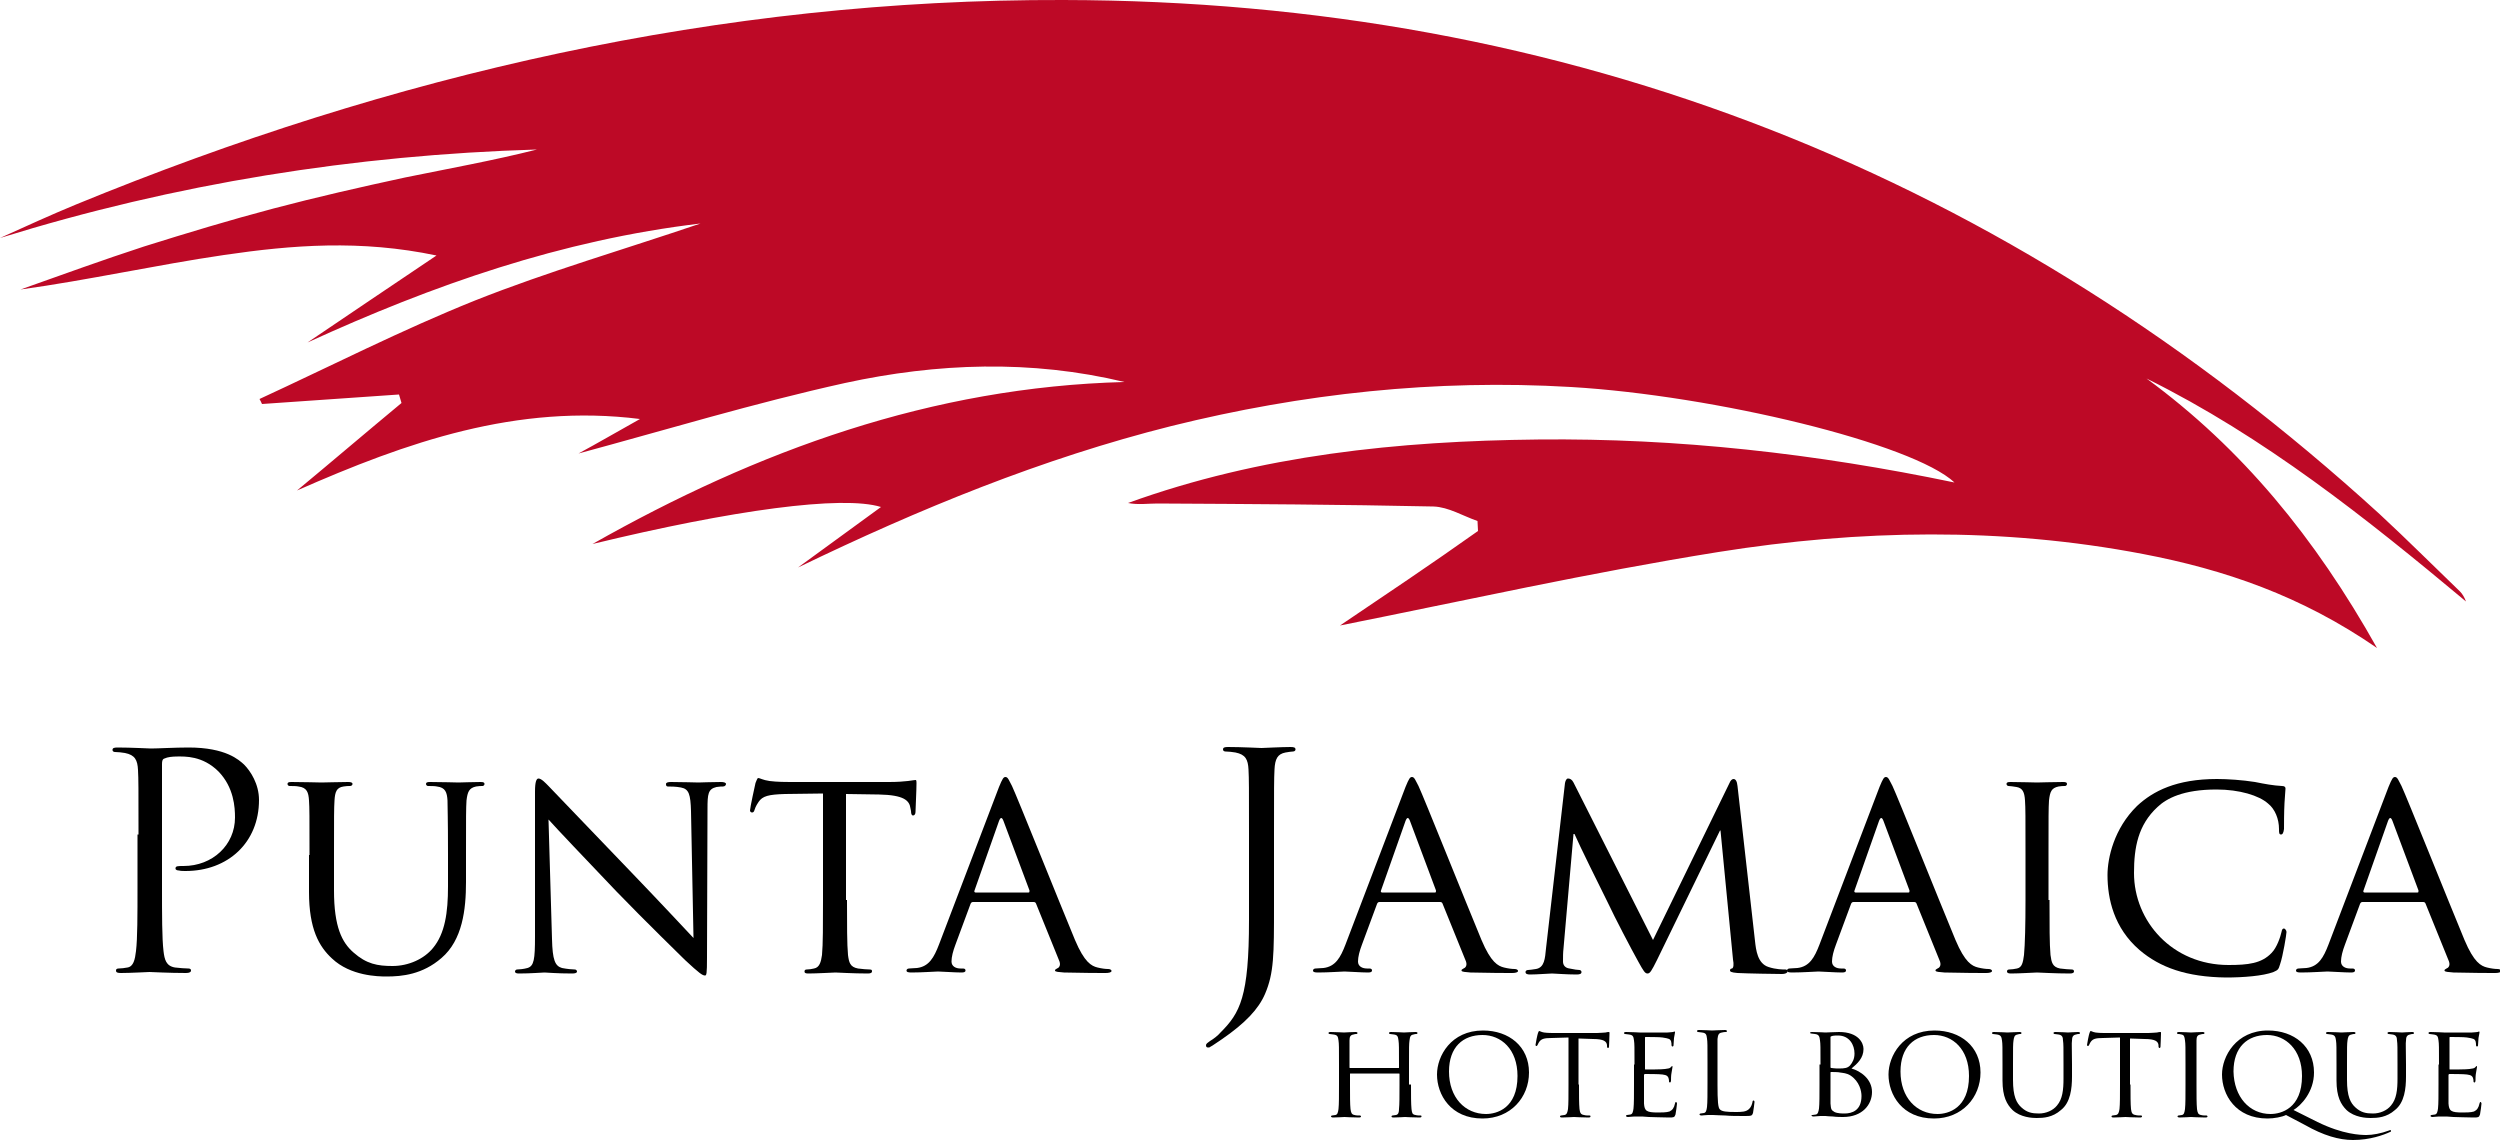 <?xml version="1.0" encoding="utf-8"?>
<!-- Generator: Adobe Illustrator 24.2.3, SVG Export Plug-In . SVG Version: 6.00 Build 0)  -->
<svg version="1.1" id="Layer_1" xmlns="http://www.w3.org/2000/svg" xmlns:xlink="http://www.w3.org/1999/xlink" x="0px" y="0px"
	 viewBox="0 0 500 228.1" style="enable-background:new 0 0 500 228.1;" xml:space="preserve">
<style type="text/css">
	.st0{fill:#BD0926;}
</style>
<g>
	<g>
		<path class="st0" d="M268,125.1c24.6-4.9,50-10.6,75.7-14.7c28.2-4.5,56.7-5,84.9,0.4c16.2,3.1,31.6,8.3,46.8,18.8
			c-12.4-22.1-27-39.9-46.1-53.9c23.6,11.7,43.9,27.9,63.9,44.6c-0.3-0.8-0.7-1.5-1.2-2c-5.4-5.2-10.6-10.4-16.1-15.5
			C401.3,34.8,313.7,0.2,212.7,0C144-0.2,78.5,14.9,15.2,40.9C10.1,43,5.1,45.3,0,47.6C35.1,36.7,70.9,31,107.4,29.9
			c-8.7,2.2-17.6,3.8-26.4,5.6c-8.8,1.9-17.6,3.9-26.3,6.2C46,44,37.4,46.6,28.8,49.3C20.5,52,12.3,55,4.1,57.9
			C17.8,56,31.2,53,44.8,51c13.6-2,27.3-3.1,42.5,0.1C77.8,57.5,69.6,63,61.5,68.5C86.6,57,112.3,48,140.1,44.7
			c-15.3,5.2-30.5,9.6-45.1,15.4C80.3,66,66.2,73.2,51.9,79.8c0.2,0.3,0.3,0.6,0.5,1c9.1-0.6,18.3-1.3,27.4-1.9
			c0.2,0.6,0.3,1.1,0.5,1.7c-7,5.8-13.9,11.7-20.9,17.5c22-9.7,44-17.4,68.6-14.3c-4.3,2.4-8.6,4.9-12.3,6.9
			c17.4-4.7,35.2-10.1,53.3-14.1c18.4-4,37.2-4.7,55.9-0.2c-38.5,1-73.4,13.7-106.4,32.4c28-6.8,50-9.8,57.7-7.4
			c-5.6,4.1-11.1,8.1-16.6,12.1c24.2-11.7,48.8-21.8,74.7-28.3c26.2-6.5,52.8-9.4,79.9-7.8c28.8,1.7,68.4,11.3,76.7,19.1
			c-27.8-5.8-55.4-8.9-83.3-8.6c-27.9,0.3-55.5,3.1-82,12.7c2,0.4,4,0.1,5.9,0.1c18.4,0.1,36.8,0.2,55.2,0.6c3,0.1,5.9,1.9,8.8,2.9
			c0,0.7,0.1,1.3,0.1,2C286.3,112.8,276.6,119.3,268,125.1z"/>
	</g>
	<g>
		<path d="M27.7,166.9c0-9.3,0-11-0.1-12.9c-0.1-2-0.6-3-2.6-3.4c-0.5-0.1-1.5-0.2-2-0.2c-0.2,0-0.5-0.1-0.5-0.4
			c0-0.4,0.3-0.5,1-0.5c2.7,0,6.3,0.2,6.7,0.2c1.3,0,4.8-0.2,7.5-0.2c7.5,0,10.1,2.5,11.1,3.4c1.3,1.3,3,3.9,3,7.1
			c0,8.5-6.2,14.2-14.7,14.2c-0.3,0-1,0-1.3-0.1c-0.3,0-0.7-0.1-0.7-0.4c0-0.5,0.4-0.5,1.6-0.5c5.8,0,10.3-4.2,10.3-9.7
			c0-2-0.2-6-3.3-9.2c-3.2-3.2-6.8-3-8.2-3c-1,0-2,0.1-2.6,0.4c-0.4,0.1-0.5,0.5-0.5,1.1v24.5c0,5.7,0,10.4,0.3,12.9
			c0.2,1.7,0.5,3,2.3,3.3c0.8,0.1,2.1,0.2,2.7,0.2c0.4,0,0.5,0.2,0.5,0.4c0,0.3-0.3,0.5-1,0.5c-3.3,0-7-0.2-7.3-0.2
			c-0.2,0-3.9,0.2-5.7,0.2c-0.7,0-1-0.1-1-0.5c0-0.2,0.1-0.4,0.5-0.4c0.5,0,1.3-0.1,1.8-0.2c1.2-0.2,1.5-1.6,1.7-3.3
			c0.3-2.5,0.3-7.2,0.3-12.9V166.9z"/>
		<path d="M61.9,171c0-7.9,0-9.3-0.1-10.9c-0.1-1.6-0.4-2.6-2.1-2.8c-0.4-0.1-1.3-0.1-1.8-0.1c-0.2,0-0.4-0.2-0.4-0.4
			c0-0.3,0.2-0.4,0.8-0.4c2.4,0,5.5,0.1,6,0.1c0.5,0,3.8-0.1,5.3-0.1c0.6,0,0.9,0.1,0.9,0.4c0,0.2-0.2,0.4-0.5,0.4
			c-0.4,0-0.7,0-1.3,0.1c-1.4,0.2-1.7,1.1-1.8,2.8c-0.1,1.6-0.1,3-0.1,10.9v7.1c0,7.3,1.6,10.4,3.9,12.4c2.6,2.3,4.8,2.7,7.8,2.7
			c3.2,0,6.3-1.4,8.1-3.6c2.4-2.9,3-7.1,3-12.3V171c0-7.9-0.1-9.3-0.1-10.9c-0.1-1.6-0.4-2.6-2.1-2.8c-0.4-0.1-1.3-0.1-1.8-0.1
			c-0.2,0-0.4-0.2-0.4-0.4c0-0.3,0.2-0.4,0.8-0.4c2.3,0,5.4,0.1,5.7,0.1c0.4,0,2.9-0.1,4.4-0.1c0.6,0,0.8,0.1,0.8,0.4
			c0,0.2-0.2,0.4-0.4,0.4c-0.4,0-0.7,0-1.3,0.1c-1.4,0.3-1.7,1.1-1.9,2.8c-0.1,1.6-0.1,3-0.1,10.9v5.4c0,5.5-0.7,11.6-4.9,15.2
			c-3.8,3.3-7.9,3.7-11,3.7c-1.7,0-7.2-0.1-10.9-3.6c-2.6-2.4-4.6-5.9-4.6-13.3V171z"/>
		<path d="M110.4,187.8c0.1,4.2,0.6,5.4,2,5.8c1,0.2,2.1,0.3,2.6,0.3c0.2,0,0.4,0.2,0.4,0.4c0,0.3-0.4,0.4-1,0.4
			c-3,0-5.1-0.2-5.5-0.2c-0.5,0-2.7,0.2-5.1,0.2c-0.5,0-0.8-0.1-0.8-0.4c0-0.2,0.2-0.4,0.4-0.4c0.4,0,1.4-0.1,2.1-0.3
			c1.3-0.4,1.5-1.7,1.5-6.3v-29c0-2,0.3-2.6,0.7-2.6c0.6,0,1.5,1,2,1.5c0.8,0.8,8.5,8.9,16.6,17.3c5.2,5.4,10.8,11.4,12.4,13.1
			l-0.5-25.4c-0.1-3.3-0.4-4.4-2-4.7c-1-0.2-2.1-0.2-2.6-0.2c-0.4,0-0.4-0.3-0.4-0.5c0-0.3,0.4-0.4,1-0.4c2.4,0,4.9,0.1,5.5,0.1
			c0.6,0,2.3-0.1,4.5-0.1c0.5,0,1,0.1,1,0.4c0,0.2-0.2,0.5-0.6,0.5c-0.2,0-0.7,0-1.3,0.1c-1.7,0.4-1.8,1.4-1.8,4.4l-0.1,29.7
			c0,3.3-0.1,3.6-0.4,3.6c-0.5,0-1.1-0.4-4-3.1c-0.5-0.5-8.1-7.9-13.7-13.7c-6.1-6.4-12-12.6-13.6-14.4L110.4,187.8z"/>
		<path d="M169.4,180c0,4.9,0,8.9,0.2,11c0.2,1.5,0.4,2.4,2,2.7c0.7,0.1,1.9,0.2,2.4,0.2c0.4,0,0.4,0.2,0.4,0.4
			c0,0.2-0.2,0.4-0.8,0.4c-2.9,0-6.2-0.2-6.5-0.2c-0.2,0-3.9,0.2-5.4,0.2c-0.6,0-0.8-0.1-0.8-0.4c0-0.2,0.1-0.4,0.4-0.4
			c0.5,0,1.1-0.1,1.5-0.2c1.1-0.2,1.4-1.3,1.6-2.7c0.2-2.1,0.2-6.1,0.2-11v-21.3l-7.6,0.1c-3.3,0.1-4.5,0.4-5.3,1.6
			c-0.6,0.9-0.7,1.3-0.8,1.6c-0.1,0.4-0.3,0.5-0.5,0.5c-0.1,0-0.4-0.1-0.4-0.4c0-0.5,1-5.1,1.1-5.5c0.1-0.3,0.4-1,0.5-1
			c0.4,0,0.9,0.4,2.3,0.6c1.5,0.2,3.5,0.2,4.1,0.2h19.8c1.7,0,2.9-0.1,3.8-0.2c0.8-0.1,1.3-0.2,1.5-0.2c0.2,0,0.2,0.3,0.2,0.6
			c0,1.5-0.2,5.2-0.2,5.8c0,0.4-0.2,0.7-0.5,0.7c-0.2,0-0.4-0.2-0.4-0.9l-0.1-0.5c-0.2-1.6-1.3-2.7-6.3-2.8l-6.6-0.1V180z"/>
		<path d="M199.8,157.4c0.7-1.7,0.9-2,1.3-2c0.5,0,0.7,0.7,1.3,1.8c1,2.1,9.4,23.1,12.6,30.8c1.9,4.5,3.3,5.2,4.5,5.5
			c0.8,0.2,1.6,0.3,2.1,0.3c0.3,0,0.7,0.1,0.7,0.4c0,0.3-0.6,0.4-1.2,0.4c-0.8,0-4.7,0-8.3-0.1c-1-0.1-1.8-0.1-1.8-0.4
			c0-0.2,0.1-0.2,0.4-0.4c0.3-0.1,0.8-0.5,0.5-1.4l-4.7-11.6c-0.1-0.2-0.2-0.3-0.5-0.3h-12.1c-0.2,0-0.4,0.1-0.5,0.4l-3,8.1
			c-0.5,1.3-0.8,2.5-0.8,3.4c0,1,0.9,1.4,1.8,1.4h0.5c0.4,0,0.5,0.2,0.5,0.4c0,0.3-0.3,0.4-0.8,0.4c-1.3,0-4.1-0.2-4.7-0.2
			c-0.5,0-3.2,0.2-5.3,0.2c-0.7,0-1-0.1-1-0.4c0-0.2,0.2-0.4,0.5-0.4c0.4,0,1.1-0.1,1.6-0.1c2.4-0.3,3.4-2.1,4.4-4.7L199.8,157.4z
			 M205.7,178.5c0.2,0,0.2-0.1,0.2-0.4l-5.2-13.9c-0.3-0.8-0.6-0.8-0.9,0l-4.9,13.9c-0.1,0.2,0,0.4,0.2,0.4H205.7z"/>
		<path d="M254.8,181.2c0,9.7,0,13.4-1.8,17.6c-1.3,3-3.9,5.8-8.7,9.1c-0.8,0.5-1.7,1.2-2.3,1.5c-0.1,0.1-0.2,0.1-0.4,0.1
			c-0.2,0-0.4-0.1-0.4-0.4c0-0.4,0.3-0.5,0.8-0.9c0.7-0.4,1.6-1.1,2.1-1.7c3.9-3.9,5.7-7.1,5.7-22.5v-17.2c0-9.3,0-11-0.1-12.9
			c-0.1-2-0.6-3-2.6-3.4c-0.5-0.1-1.5-0.2-2-0.2c-0.2,0-0.5-0.1-0.5-0.4c0-0.4,0.3-0.5,1-0.5c2.7,0,6.4,0.2,6.7,0.2
			c0.3,0,4.1-0.2,5.8-0.2c0.7,0,1,0.1,1,0.5c0,0.2-0.2,0.4-0.5,0.4c-0.4,0-0.8,0.1-1.5,0.2c-1.6,0.3-2.1,1.3-2.2,3.4
			c-0.1,1.9-0.1,3.6-0.1,12.9V181.2z"/>
		<path d="M281.1,157.4c0.7-1.7,0.9-2,1.3-2c0.5,0,0.7,0.7,1.3,1.8c1,2.1,9.4,23.1,12.6,30.8c1.9,4.5,3.3,5.2,4.5,5.5
			c0.8,0.2,1.6,0.3,2.1,0.3c0.3,0,0.7,0.1,0.7,0.4c0,0.3-0.6,0.4-1.2,0.4c-0.8,0-4.7,0-8.3-0.1c-1-0.1-1.8-0.1-1.8-0.4
			c0-0.2,0.1-0.2,0.4-0.4c0.3-0.1,0.8-0.5,0.5-1.4l-4.7-11.6c-0.1-0.2-0.2-0.3-0.5-0.3h-12.1c-0.2,0-0.4,0.1-0.5,0.4l-3,8.1
			c-0.5,1.3-0.8,2.5-0.8,3.4c0,1,0.9,1.4,1.8,1.4h0.5c0.4,0,0.5,0.2,0.5,0.4c0,0.3-0.3,0.4-0.8,0.4c-1.3,0-4.1-0.2-4.7-0.2
			c-0.5,0-3.2,0.2-5.3,0.2c-0.7,0-1-0.1-1-0.4c0-0.2,0.2-0.4,0.5-0.4c0.4,0,1.1-0.1,1.6-0.1c2.4-0.3,3.4-2.1,4.4-4.7L281.1,157.4z
			 M287,178.5c0.2,0,0.2-0.1,0.2-0.4l-5.2-13.9c-0.3-0.8-0.6-0.8-0.9,0l-4.9,13.9c-0.1,0.2,0,0.4,0.2,0.4H287z"/>
		<path d="M351,188.2c0.2,1.8,0.5,4.5,2.7,5.2c1.5,0.5,2.9,0.5,3.4,0.5c0.2,0,0.4,0.1,0.4,0.4c0,0.3-0.5,0.5-1.1,0.5
			c-1.2,0-7-0.1-8.9-0.2c-1.3-0.1-1.5-0.3-1.5-0.5c0-0.2,0.1-0.4,0.4-0.4c0.3-0.1,0.4-0.8,0.2-1.8l-2.5-25.8H344l-12.6,25.9
			c-1.1,2.2-1.4,2.7-1.9,2.7c-0.5,0-0.8-0.5-1.8-2.3c-1.4-2.5-4.8-9-6.1-11.8c-1.6-3.2-5.8-11.7-6.7-13.8h-0.2l-2,22.9
			c-0.1,0.8-0.1,1.7-0.1,2.6c0,0.8,0.5,1.3,1.3,1.4c0.9,0.2,1.7,0.3,2,0.3c0.2,0,0.4,0.2,0.4,0.4c0,0.4-0.4,0.5-1,0.5
			c-2,0-4.5-0.2-4.9-0.2c-0.5,0-3,0.2-4.4,0.2c-0.5,0-0.9-0.1-0.9-0.5c0-0.2,0.2-0.4,0.5-0.4c0.4,0,0.8-0.1,1.6-0.2
			c1.7-0.3,1.8-2.1,2-4.1l3.8-33.1c0.1-0.5,0.3-0.9,0.6-0.9c0.4,0,0.8,0.2,1.1,0.8l15.9,31.5l15.3-31.4c0.2-0.5,0.5-0.8,0.8-0.8
			c0.4,0,0.7,0.4,0.8,1.4L351,188.2z"/>
		<path d="M375.9,157.4c0.7-1.7,0.9-2,1.3-2c0.5,0,0.7,0.7,1.3,1.8c1,2.1,9.4,23.1,12.6,30.8c1.9,4.5,3.3,5.2,4.5,5.5
			c0.8,0.2,1.6,0.3,2.1,0.3c0.3,0,0.7,0.1,0.7,0.4c0,0.3-0.6,0.4-1.2,0.4c-0.8,0-4.7,0-8.3-0.1c-1-0.1-1.8-0.1-1.8-0.4
			c0-0.2,0.1-0.2,0.4-0.4c0.3-0.1,0.8-0.5,0.5-1.4l-4.7-11.6c-0.1-0.2-0.2-0.3-0.5-0.3h-12.1c-0.2,0-0.4,0.1-0.5,0.4l-3,8.1
			c-0.5,1.3-0.8,2.5-0.8,3.4c0,1,0.9,1.4,1.8,1.4h0.5c0.4,0,0.5,0.2,0.5,0.4c0,0.3-0.3,0.4-0.8,0.4c-1.3,0-4.1-0.2-4.7-0.2
			c-0.5,0-3.2,0.2-5.3,0.2c-0.7,0-1-0.1-1-0.4c0-0.2,0.2-0.4,0.5-0.4c0.4,0,1.1-0.1,1.6-0.1c2.4-0.3,3.4-2.1,4.4-4.7L375.9,157.4z
			 M381.7,178.5c0.2,0,0.2-0.1,0.2-0.4l-5.2-13.9c-0.3-0.8-0.6-0.8-0.9,0l-4.9,13.9c-0.1,0.2,0,0.4,0.2,0.4H381.7z"/>
		<path d="M409.9,180c0,4.9,0,8.9,0.2,11c0.2,1.5,0.4,2.4,1.9,2.7c0.8,0.1,1.9,0.2,2.4,0.2c0.3,0,0.4,0.2,0.4,0.4
			c0,0.2-0.2,0.4-0.8,0.4c-2.9,0-6.3-0.2-6.6-0.2c-0.3,0-3.6,0.2-5.2,0.2c-0.5,0-0.8-0.1-0.8-0.4c0-0.2,0.1-0.4,0.4-0.4
			c0.5,0,1.1-0.1,1.6-0.2c1-0.2,1.2-1.2,1.4-2.7c0.2-2.1,0.3-6.1,0.3-11V171c0-7.9,0-9.3-0.1-10.9c-0.1-1.7-0.5-2.5-1.7-2.7
			c-0.6-0.1-1.3-0.2-1.6-0.2c-0.2,0-0.4-0.2-0.4-0.4c0-0.3,0.2-0.4,0.8-0.4c1.7,0,5,0.1,5.3,0.1c0.2,0,3.6-0.1,5.2-0.1
			c0.6,0,0.8,0.1,0.8,0.4c0,0.2-0.2,0.4-0.4,0.4c-0.4,0-0.7,0-1.3,0.1c-1.4,0.3-1.7,1-1.9,2.8c-0.1,1.6-0.1,3-0.1,10.9V180z"/>
		<path d="M427.9,190c-5.1-4.4-6.4-10.2-6.4-15c0-3.4,1.3-9.3,5.9-13.8c3.2-3,7.9-5.4,16-5.4c2.1,0,5.1,0.2,7.6,0.6
			c2,0.4,3.6,0.7,5.4,0.8c0.5,0,0.7,0.2,0.7,0.5c0,0.4-0.1,1-0.2,2.9c-0.1,1.7-0.1,4.5-0.1,5.2c-0.1,0.8-0.3,1.1-0.6,1.1
			c-0.4,0-0.4-0.4-0.4-1.1c0-2-0.8-4-2.2-5.1c-1.8-1.6-5.7-2.8-10.3-2.8c-6.7,0-10,1.8-11.8,3.5c-3.9,3.6-4.7,8.1-4.7,13.2
			c0,9.7,7.7,18.4,18.9,18.4c3.9,0,6.6-0.3,8.6-2.4c1.1-1.1,1.8-3.3,2-4.2c0.1-0.5,0.2-0.7,0.5-0.7c0.2,0,0.5,0.4,0.5,0.7
			c0,0.4-0.7,4.8-1.3,6.5c-0.3,1-0.4,1.1-1.3,1.5c-2.1,0.8-6.1,1.1-9.5,1.1C437.3,195.4,432,193.5,427.9,190z"/>
		<path d="M477.7,157.4c0.7-1.7,0.9-2,1.3-2c0.5,0,0.7,0.7,1.3,1.8c1,2.1,9.4,23.1,12.6,30.8c1.9,4.5,3.3,5.2,4.5,5.5
			c0.8,0.2,1.6,0.3,2.1,0.3c0.3,0,0.7,0.1,0.7,0.4c0,0.3-0.6,0.4-1.2,0.4c-0.8,0-4.7,0-8.3-0.1c-1-0.1-1.8-0.1-1.8-0.4
			c0-0.2,0.1-0.2,0.4-0.4c0.3-0.1,0.8-0.5,0.5-1.4l-4.7-11.6c-0.1-0.2-0.2-0.3-0.5-0.3h-12.1c-0.2,0-0.4,0.1-0.5,0.4l-3,8.1
			c-0.5,1.3-0.8,2.5-0.8,3.4c0,1,0.9,1.4,1.8,1.4h0.5c0.4,0,0.5,0.2,0.5,0.4c0,0.3-0.3,0.4-0.8,0.4c-1.3,0-4.1-0.2-4.7-0.2
			c-0.5,0-3.2,0.2-5.3,0.2c-0.7,0-1-0.1-1-0.4c0-0.2,0.2-0.4,0.5-0.4c0.4,0,1.1-0.1,1.6-0.1c2.4-0.3,3.4-2.1,4.4-4.7L477.7,157.4z
			 M483.5,178.5c0.2,0,0.2-0.1,0.2-0.4l-5.2-13.9c-0.3-0.8-0.6-0.8-0.9,0l-4.9,13.9c-0.1,0.2,0,0.4,0.2,0.4H483.5z"/>
	</g>
	<g>
		<path d="M282.2,216.9c0,2.2,0,3.9,0.1,4.9c0.1,0.7,0.1,1.1,0.8,1.2c0.3,0.1,0.8,0.1,1,0.1c0.2,0,0.2,0.1,0.2,0.2
			c0,0.1-0.1,0.2-0.4,0.2c-1.3,0-2.7-0.1-2.9-0.1c-0.1,0-1.6,0.1-2.3,0.1c-0.3,0-0.4-0.1-0.4-0.2c0-0.1,0.1-0.2,0.2-0.2
			c0.2,0,0.5-0.1,0.7-0.1c0.5-0.1,0.6-0.6,0.6-1.2c0.1-0.9,0.1-2.6,0.1-4.8v-2.2c0-0.1-0.1-0.1-0.1-0.1h-9.7c-0.1,0-0.1,0-0.1,0.1
			v2.2c0,2.2,0,3.9,0.1,4.8c0.1,0.7,0.2,1.1,0.8,1.2c0.3,0.1,0.8,0.1,1.1,0.1c0.1,0,0.2,0.1,0.2,0.2c0,0.1-0.1,0.2-0.4,0.2
			c-1.3,0-2.8-0.1-2.9-0.1c-0.1,0-1.6,0.1-2.3,0.1c-0.2,0-0.4-0.1-0.4-0.2c0-0.1,0.1-0.2,0.2-0.2c0.2,0,0.5-0.1,0.7-0.1
			c0.4-0.1,0.5-0.5,0.6-1.2c0.1-0.9,0.1-2.7,0.1-4.9v-4c0-3.5,0-4.1-0.1-4.8c-0.1-0.8-0.2-1.1-1-1.2c-0.2,0-0.6-0.1-0.8-0.1
			c-0.1,0-0.2-0.1-0.2-0.2c0-0.1,0.1-0.2,0.4-0.2c1.1,0,2.5,0.1,2.7,0.1c0.1,0,1.6-0.1,2.3-0.1c0.3,0,0.4,0.1,0.4,0.2
			c0,0.1-0.1,0.2-0.2,0.2c-0.2,0-0.3,0-0.6,0.1c-0.6,0.1-0.8,0.4-0.8,1.2c0,0.7,0,1.4,0,4.9v0.5c0,0.1,0.1,0.1,0.1,0.1h9.7
			c0.1,0,0.1,0,0.1-0.1V213c0-3.5,0-4.2-0.1-4.9c-0.1-0.8-0.2-1.1-0.9-1.2c-0.2,0-0.6-0.1-0.8-0.1c-0.1,0-0.2-0.1-0.2-0.2
			c0-0.1,0.1-0.2,0.4-0.2c1,0,2.5,0.1,2.6,0.1c0.1,0,1.6-0.1,2.3-0.1c0.3,0,0.4,0.1,0.4,0.2c0,0.1-0.1,0.2-0.2,0.2
			c-0.2,0-0.3,0-0.6,0.1c-0.6,0.1-0.7,0.4-0.8,1.2c-0.1,0.7-0.1,1.3-0.1,4.8V216.9z"/>
		<path d="M296.6,206.1c5.2,0,9.2,3.2,9.2,8.4c0,5-3.7,9.2-9.3,9.2c-6.4,0-9.1-4.8-9.1-8.8C287.4,211.2,290.2,206.1,296.6,206.1z
			 M297.2,222.8c2.1,0,6.3-1.1,6.3-7.6c0-5.4-3.3-8.2-7-8.2c-3.9,0-6.7,2.4-6.7,7.3C289.8,219.5,293,222.8,297.2,222.8z"/>
		<path d="M315.8,216.9c0,2.2,0,3.9,0.1,4.9c0.1,0.7,0.2,1.1,0.9,1.2c0.3,0.1,0.8,0.1,1.1,0.1c0.2,0,0.2,0.1,0.2,0.2
			c0,0.1-0.1,0.2-0.4,0.2c-1.3,0-2.7-0.1-2.9-0.1c-0.1,0-1.7,0.1-2.4,0.1c-0.3,0-0.4-0.1-0.4-0.2c0-0.1,0.1-0.2,0.2-0.2
			c0.2,0,0.5-0.1,0.7-0.1c0.5-0.1,0.6-0.6,0.7-1.2c0.1-0.9,0.1-2.7,0.1-4.9v-9.4l-3.4,0.1c-1.5,0-2,0.2-2.4,0.7
			c-0.3,0.4-0.3,0.6-0.4,0.7c-0.1,0.2-0.1,0.2-0.2,0.2c-0.1,0-0.2-0.1-0.2-0.2c0-0.2,0.4-2.2,0.5-2.4c0-0.1,0.2-0.4,0.2-0.4
			c0.2,0,0.4,0.2,1,0.3c0.7,0.1,1.6,0.1,1.8,0.1h8.8c0.8,0,1.3-0.1,1.7-0.1c0.3-0.1,0.6-0.1,0.7-0.1c0.1,0,0.1,0.1,0.1,0.3
			c0,0.7-0.1,2.3-0.1,2.6c0,0.2-0.1,0.3-0.2,0.3c-0.1,0-0.2-0.1-0.2-0.4l0-0.2c-0.1-0.7-0.6-1.2-2.8-1.2l-2.9-0.1V216.9z"/>
		<path d="M326.9,212.9c0-3.5,0-4.1-0.1-4.8c-0.1-0.8-0.2-1.1-1-1.2c-0.2,0-0.6-0.1-0.8-0.1c-0.1,0-0.2-0.1-0.2-0.2
			c0-0.1,0.1-0.2,0.4-0.2c1.1,0,2.6,0.1,2.7,0.1c0.2,0,5,0,5.6,0c0.4,0,0.9-0.1,1.1-0.1c0.1,0,0.2-0.1,0.3-0.1
			c0.1,0,0.1,0.1,0.1,0.2c0,0.2-0.1,0.4-0.2,1.1c0,0.2-0.1,1.2-0.1,1.5c0,0.1-0.1,0.2-0.2,0.2c-0.1,0-0.2-0.1-0.2-0.3
			c0-0.2,0-0.5-0.1-0.8c-0.2-0.4-0.4-0.5-1.7-0.7c-0.4-0.1-3.1-0.1-3.4-0.1c-0.1,0-0.1,0.1-0.1,0.2v6.1c0,0.2,0,0.2,0.1,0.2
			c0.3,0,3.4,0,3.9-0.1c0.6-0.1,0.9-0.1,1.1-0.3c0.2-0.2,0.3-0.3,0.3-0.3c0.1,0,0.1,0.1,0.1,0.2c0,0.1-0.1,0.5-0.2,1.2
			c-0.1,0.4-0.1,1.3-0.1,1.5c0,0.2-0.1,0.4-0.2,0.4c-0.1,0-0.2-0.1-0.2-0.2c0-0.2,0-0.4-0.1-0.7c-0.1-0.3-0.3-0.6-1.2-0.7
			c-0.6-0.1-3.1-0.1-3.5-0.1c-0.1,0-0.2,0.1-0.2,0.2v1.9c0,0.8,0,3.4,0,3.8c0.1,1.5,0.5,1.8,2.8,1.8c0.6,0,1.7,0,2.3-0.2
			c0.6-0.3,0.9-0.7,1.1-1.6c0.1-0.3,0.1-0.3,0.2-0.3c0.1,0,0.2,0.2,0.2,0.3c0,0.2-0.2,1.7-0.3,2.2c-0.2,0.6-0.4,0.6-1.3,0.6
			c-1.7,0-3.1-0.1-4-0.1c-1-0.1-1.6-0.1-1.9-0.1c-0.1,0-0.5,0-1,0c-0.4,0-1,0.1-1.3,0.1c-0.2,0-0.4-0.1-0.4-0.2
			c0-0.1,0.1-0.2,0.2-0.2c0.2,0,0.5-0.1,0.7-0.1c0.4-0.1,0.5-0.5,0.6-1.2c0.1-0.9,0.1-2.7,0.1-4.9V212.9z"/>
		<path d="M343.5,216.9c0,3.3,0.1,4.7,0.5,5c0.4,0.4,1.3,0.5,3.1,0.5c1.2,0,2.2,0,2.8-0.7c0.3-0.3,0.5-0.8,0.6-1.3
			c0-0.2,0.1-0.3,0.2-0.3c0.1,0,0.2,0.1,0.2,0.3c0,0.2-0.2,1.6-0.3,2.2c-0.2,0.5-0.2,0.6-1.5,0.6c-1.7,0-3,0-4-0.1
			c-1.1,0-1.8-0.1-2.5-0.1c-0.1,0-0.5,0-1,0c-0.5,0-1,0.1-1.3,0.1c-0.2,0-0.4-0.1-0.4-0.2c0-0.1,0.1-0.2,0.2-0.2
			c0.2,0,0.5-0.1,0.7-0.1c0.4-0.1,0.5-0.5,0.6-1.2c0.1-0.9,0.1-2.7,0.1-4.9v-4c0-3.5,0-4.1-0.1-4.8c-0.1-0.8-0.2-1.1-1-1.2
			c-0.2,0-0.6-0.1-0.8-0.1c-0.1,0-0.2-0.1-0.2-0.2c0-0.1,0.1-0.2,0.4-0.2c1.1,0,2.5,0.1,2.6,0.1c0.1,0,1.9-0.1,2.6-0.1
			c0.2,0,0.4,0.1,0.4,0.2c0,0.1-0.1,0.2-0.2,0.2c-0.2,0-0.5,0-0.8,0.1c-0.7,0.1-0.8,0.5-0.9,1.3c0,0.7,0,1.3,0,4.8V216.9z"/>
		<path d="M364.1,212.9c0-3.5,0-4.1-0.1-4.8c-0.1-0.8-0.2-1.2-1-1.3c-0.2,0-0.6-0.1-0.8-0.1c-0.1,0-0.2-0.1-0.2-0.1
			c0-0.1,0.1-0.2,0.4-0.2c1.1,0,2.6,0.1,2.7,0.1c0.6,0,1.6-0.1,2.7-0.1c3.9,0,4.9,2.2,4.9,3.4c0,1.8-1.2,2.9-2.4,3.9
			c1.8,0.5,4.1,2.1,4.1,4.7c0,2.5-1.9,5-5.8,5c-0.4,0-1.3,0-2-0.1c-0.7,0-1.4-0.1-1.5-0.1c-0.1,0-0.5,0-1,0c-0.5,0-1,0.1-1.4,0.1
			c-0.2,0-0.4-0.1-0.4-0.2c0-0.1,0.1-0.1,0.2-0.1c0.2,0,0.5-0.1,0.7-0.1c0.4-0.1,0.5-0.6,0.6-1.2c0.1-0.9,0.1-2.7,0.1-4.9V212.9z
			 M366.1,213.4c0,0.2,0.1,0.2,0.2,0.2c0.1,0,0.6,0.1,1.4,0.1c1.3,0,1.8-0.1,2.3-0.6c0.5-0.6,0.9-1.3,0.9-2.4c0-1.7-1-3.6-3.3-3.6
			c-0.3,0-0.8,0-1.2,0.1c-0.2,0.1-0.3,0.1-0.3,0.2V213.4z M366.1,215.9c0,1.7,0,4.4,0,4.8c0.1,1.1,0.1,1.3,0.8,1.7
			c0.6,0.3,1.6,0.3,2,0.3c1.5,0,3.4-0.6,3.4-3.5c0-1-0.4-2.9-2.2-4.1c-0.8-0.5-1.5-0.5-2.1-0.6c-0.3-0.1-1.5-0.1-1.8-0.1
			c-0.1,0-0.1,0.1-0.1,0.2V215.9z"/>
		<path d="M386.9,206.1c5.2,0,9.2,3.2,9.2,8.4c0,5-3.7,9.2-9.3,9.2c-6.4,0-9.1-4.8-9.1-8.8C377.7,211.2,380.5,206.1,386.9,206.1z
			 M387.5,222.8c2.1,0,6.3-1.1,6.3-7.6c0-5.4-3.3-8.2-7-8.2c-3.9,0-6.7,2.4-6.7,7.3C380.1,219.5,383.3,222.8,387.5,222.8z"/>
		<path d="M400.5,212.9c0-3.5,0-4.1-0.1-4.8c-0.1-0.7-0.2-1.1-1-1.2c-0.2,0-0.6-0.1-0.8-0.1c-0.1,0-0.2-0.1-0.2-0.2
			c0-0.1,0.1-0.2,0.4-0.2c1.1,0,2.5,0.1,2.7,0.1c0.2,0,1.7-0.1,2.4-0.1c0.3,0,0.4,0.1,0.4,0.2c0,0.1-0.1,0.2-0.2,0.2
			c-0.2,0-0.3,0-0.6,0.1c-0.6,0.1-0.7,0.5-0.8,1.2c-0.1,0.7-0.1,1.3-0.1,4.8v3.1c0,3.3,0.7,4.6,1.7,5.5c1.1,1,2.1,1.2,3.5,1.2
			c1.4,0,2.8-0.6,3.6-1.6c1.1-1.3,1.3-3.1,1.3-5.4v-2.8c0-3.5,0-4.1-0.1-4.8c0-0.7-0.2-1.1-0.9-1.2c-0.2,0-0.6-0.1-0.8-0.1
			c-0.1,0-0.2-0.1-0.2-0.2c0-0.1,0.1-0.2,0.4-0.2c1,0,2.4,0.1,2.5,0.1c0.2,0,1.3-0.1,2-0.1c0.3,0,0.4,0.1,0.4,0.2
			c0,0.1-0.1,0.2-0.2,0.2c-0.2,0-0.3,0-0.6,0.1c-0.6,0.1-0.8,0.5-0.8,1.2c-0.1,0.7,0,1.3,0,4.8v2.4c0,2.4-0.3,5.2-2.2,6.7
			c-1.7,1.5-3.5,1.6-4.9,1.6c-0.8,0-3.2-0.1-4.8-1.6c-1.1-1.1-2-2.6-2-5.9V212.9z"/>
		<path d="M426.1,216.9c0,2.2,0,3.9,0.1,4.9c0.1,0.7,0.2,1.1,0.9,1.2c0.3,0.1,0.8,0.1,1.1,0.1c0.2,0,0.2,0.1,0.2,0.2
			c0,0.1-0.1,0.2-0.4,0.2c-1.3,0-2.7-0.1-2.9-0.1c-0.1,0-1.7,0.1-2.4,0.1c-0.3,0-0.4-0.1-0.4-0.2c0-0.1,0.1-0.2,0.2-0.2
			c0.2,0,0.5-0.1,0.7-0.1c0.5-0.1,0.6-0.6,0.7-1.2c0.1-0.9,0.1-2.7,0.1-4.9v-9.4l-3.4,0.1c-1.5,0-2,0.2-2.4,0.7
			c-0.3,0.4-0.3,0.6-0.4,0.7c-0.1,0.2-0.1,0.2-0.2,0.2c-0.1,0-0.2-0.1-0.2-0.2c0-0.2,0.4-2.2,0.5-2.4c0-0.1,0.2-0.4,0.2-0.4
			c0.2,0,0.4,0.2,1,0.3c0.7,0.1,1.6,0.1,1.8,0.1h8.8c0.8,0,1.3-0.1,1.7-0.1c0.3-0.1,0.6-0.1,0.7-0.1c0.1,0,0.1,0.1,0.1,0.3
			c0,0.7-0.1,2.3-0.1,2.6c0,0.2-0.1,0.3-0.2,0.3c-0.1,0-0.2-0.1-0.2-0.4l0-0.2c-0.1-0.7-0.6-1.2-2.8-1.2l-2.9-0.1V216.9z"/>
		<path d="M439.3,216.9c0,2.2,0,3.9,0.1,4.9c0.1,0.7,0.2,1.1,0.8,1.2c0.3,0.1,0.8,0.1,1.1,0.1c0.1,0,0.2,0.1,0.2,0.2
			c0,0.1-0.1,0.2-0.4,0.2c-1.3,0-2.8-0.1-2.9-0.1c-0.1,0-1.6,0.1-2.3,0.1c-0.2,0-0.4-0.1-0.4-0.2c0-0.1,0.1-0.2,0.2-0.2
			c0.2,0,0.5-0.1,0.7-0.1c0.4-0.1,0.5-0.5,0.6-1.2c0.1-0.9,0.1-2.7,0.1-4.9v-4c0-3.5,0-4.1-0.1-4.8c-0.1-0.8-0.2-1.1-0.7-1.2
			c-0.3-0.1-0.6-0.1-0.7-0.1c-0.1,0-0.2-0.1-0.2-0.2c0-0.1,0.1-0.2,0.4-0.2c0.8,0,2.2,0.1,2.4,0.1c0.1,0,1.6-0.1,2.3-0.1
			c0.3,0,0.4,0.1,0.4,0.2c0,0.1-0.1,0.2-0.2,0.2c-0.2,0-0.3,0-0.6,0.1c-0.6,0.1-0.8,0.4-0.8,1.2c0,0.7,0,1.3,0,4.8V216.9z"/>
		<path d="M457.2,223c-0.8,0.4-2.4,0.7-3.7,0.7c-6.4,0-9.1-4.8-9.1-8.8c0-3.6,2.8-8.8,9.2-8.8c5.2,0,9.2,3.2,9.2,8.4
			c0,3.9-2.6,6.6-4.1,7.5l4.8,2.4c5.1,2.5,8.6,2.6,9.8,2.6c1.2,0,2.9-0.3,4.5-0.9c0.2-0.1,0.3-0.1,0.3-0.1s0.1,0.1,0.1,0.2
			c0,0.1-0.1,0.2-0.2,0.2c-1.3,0.6-4,1.6-7.4,1.6c-2.8,0-5.9-0.9-9.6-3L457.2,223z M454.1,222.8c2.1,0,6.3-1.1,6.3-7.6
			c0-5.3-3.3-8.2-7-8.2c-3.9,0-6.7,2.4-6.7,7.3C446.8,219.4,449.9,222.8,454.1,222.8z"/>
		<path d="M467.3,212.9c0-3.5,0-4.1-0.1-4.8c-0.1-0.7-0.2-1.1-1-1.2c-0.2,0-0.6-0.1-0.8-0.1c-0.1,0-0.2-0.1-0.2-0.2
			c0-0.1,0.1-0.2,0.4-0.2c1.1,0,2.5,0.1,2.7,0.1c0.2,0,1.7-0.1,2.4-0.1c0.3,0,0.4,0.1,0.4,0.2c0,0.1-0.1,0.2-0.2,0.2
			c-0.2,0-0.3,0-0.6,0.1c-0.6,0.1-0.7,0.5-0.8,1.2c-0.1,0.7-0.1,1.3-0.1,4.8v3.1c0,3.3,0.7,4.6,1.7,5.5c1.1,1,2.1,1.2,3.5,1.2
			c1.4,0,2.8-0.6,3.6-1.6c1.1-1.3,1.3-3.1,1.3-5.4v-2.8c0-3.5,0-4.1-0.1-4.8c0-0.7-0.2-1.1-0.9-1.2c-0.2,0-0.6-0.1-0.8-0.1
			c-0.1,0-0.2-0.1-0.2-0.2c0-0.1,0.1-0.2,0.4-0.2c1,0,2.4,0.1,2.5,0.1c0.2,0,1.3-0.1,2-0.1c0.3,0,0.4,0.1,0.4,0.2
			c0,0.1-0.1,0.2-0.2,0.2c-0.2,0-0.3,0-0.6,0.1c-0.6,0.1-0.8,0.5-0.8,1.2c-0.1,0.7,0,1.3,0,4.8v2.4c0,2.4-0.3,5.2-2.2,6.7
			c-1.7,1.5-3.5,1.6-4.9,1.6c-0.8,0-3.2-0.1-4.8-1.6c-1.1-1.1-2-2.6-2-5.9V212.9z"/>
		<path d="M487.8,212.9c0-3.5,0-4.1-0.1-4.8c-0.1-0.8-0.2-1.1-1-1.2c-0.2,0-0.6-0.1-0.8-0.1c-0.1,0-0.2-0.1-0.2-0.2
			c0-0.1,0.1-0.2,0.4-0.2c1.1,0,2.6,0.1,2.7,0.1c0.2,0,5,0,5.6,0c0.4,0,0.9-0.1,1.1-0.1c0.1,0,0.2-0.1,0.3-0.1
			c0.1,0,0.1,0.1,0.1,0.2c0,0.2-0.1,0.4-0.2,1.1c0,0.2-0.1,1.2-0.1,1.5c0,0.1-0.1,0.2-0.2,0.2c-0.1,0-0.2-0.1-0.2-0.3
			c0-0.2,0-0.5-0.1-0.8c-0.2-0.4-0.4-0.5-1.7-0.7c-0.4-0.1-3.1-0.1-3.4-0.1c-0.1,0-0.1,0.1-0.1,0.2v6.1c0,0.2,0,0.2,0.1,0.2
			c0.3,0,3.4,0,3.9-0.1c0.6-0.1,0.9-0.1,1.1-0.3c0.2-0.2,0.3-0.3,0.3-0.3c0.1,0,0.1,0.1,0.1,0.2c0,0.1-0.1,0.5-0.2,1.2
			c-0.1,0.4-0.1,1.3-0.1,1.5c0,0.2-0.1,0.4-0.2,0.4c-0.1,0-0.2-0.1-0.2-0.2c0-0.2,0-0.4-0.1-0.7c-0.1-0.3-0.3-0.6-1.2-0.7
			c-0.6-0.1-3.1-0.1-3.5-0.1c-0.1,0-0.2,0.1-0.2,0.2v1.9c0,0.8,0,3.4,0,3.8c0.1,1.5,0.5,1.8,2.8,1.8c0.6,0,1.7,0,2.3-0.2
			c0.6-0.3,0.9-0.7,1.1-1.6c0.1-0.3,0.1-0.3,0.2-0.3c0.1,0,0.2,0.2,0.2,0.3c0,0.2-0.2,1.7-0.3,2.2c-0.2,0.6-0.4,0.6-1.3,0.6
			c-1.7,0-3.1-0.1-4-0.1c-1-0.1-1.6-0.1-1.9-0.1c-0.1,0-0.5,0-1,0c-0.4,0-1,0.1-1.3,0.1c-0.2,0-0.4-0.1-0.4-0.2
			c0-0.1,0.1-0.2,0.2-0.2c0.2,0,0.5-0.1,0.7-0.1c0.4-0.1,0.5-0.5,0.6-1.2c0.1-0.9,0.1-2.7,0.1-4.9V212.9z"/>
	</g>
</g>
</svg>
